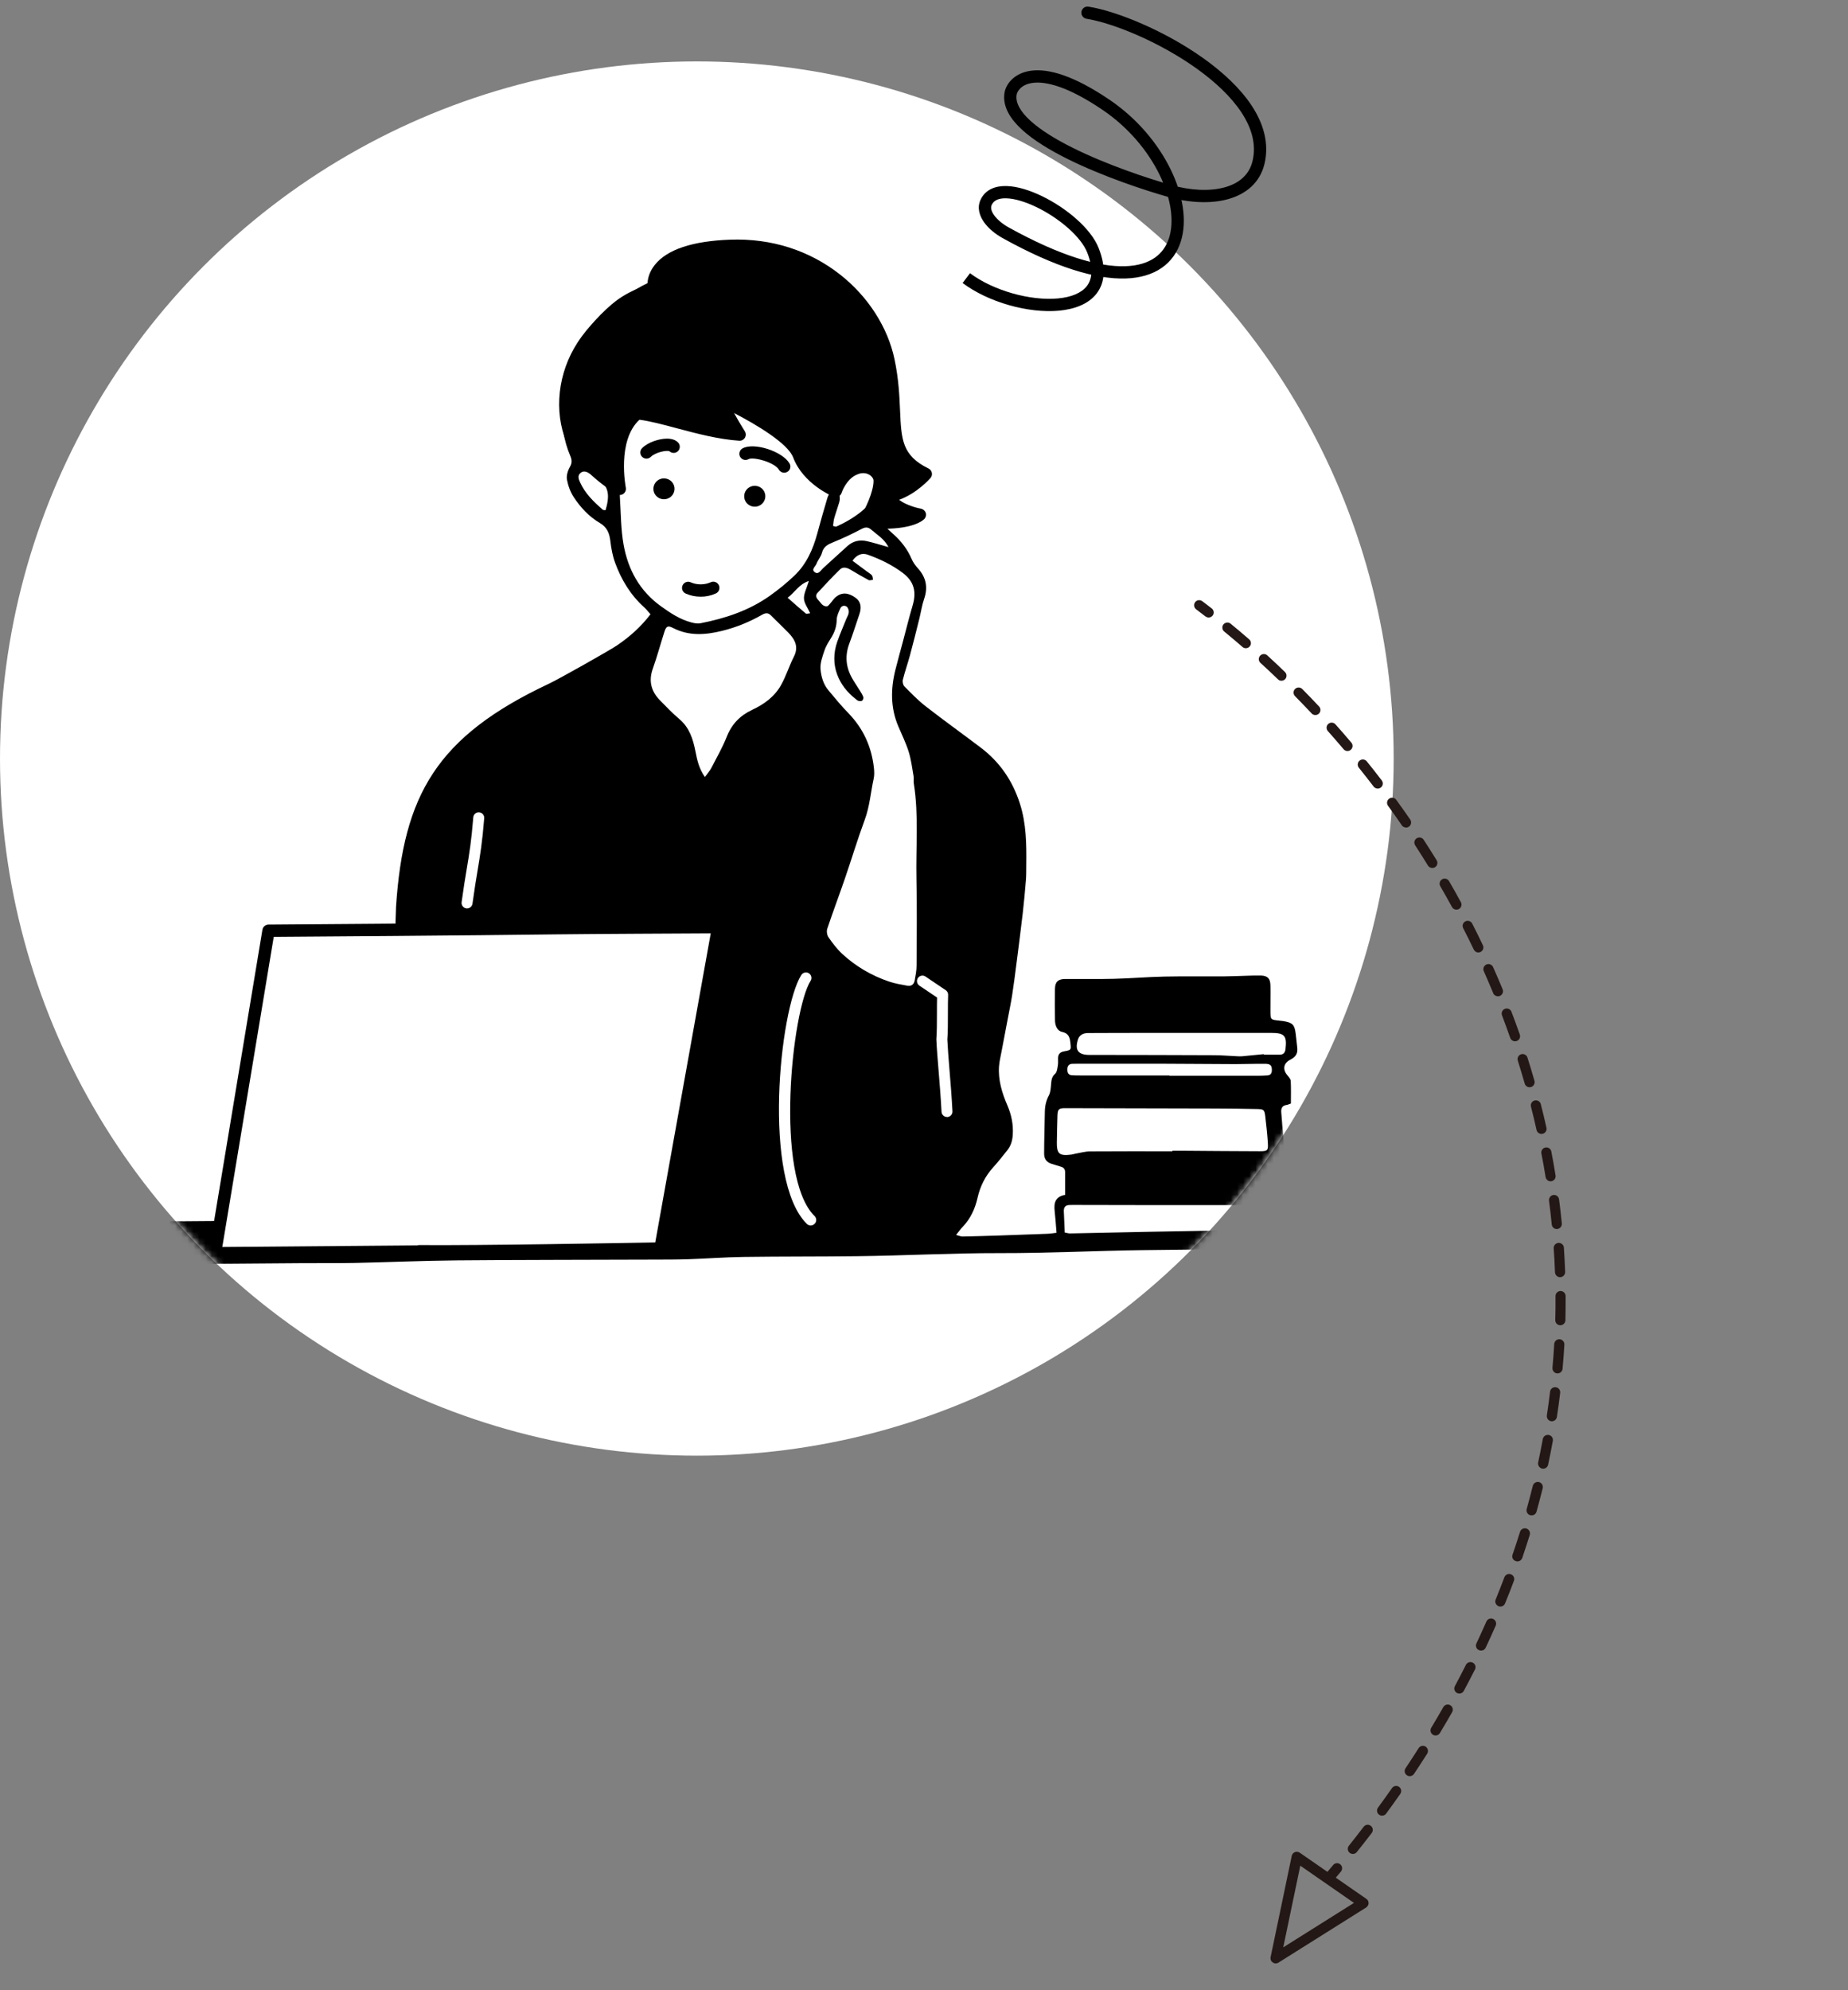 <svg width="301" height="324" viewBox="0 0 301 324" fill="none" xmlns="http://www.w3.org/2000/svg">
<rect x="0" y="0" width="301" height="324" fill="#808080" stroke="none"/>
<circle cx="113.5" cy="123.5" r="113.5" fill="white"/>
<mask id="mask0_8254_12" style="mask-type:alpha" maskUnits="userSpaceOnUse" x="0" y="10" width="227" height="228">
<circle cx="113.5" cy="123.5" r="113.5" fill="white"/>
</mask>
<g mask="url(#mask0_8254_12)">
<path d="M253.972 201.26C253.832 200.159 253.484 199.785 252.295 199.785C248.141 199.774 243.981 199.774 239.827 199.785C233.544 199.8 227.255 199.806 220.972 199.868C218.531 199.894 216.09 200.055 213.65 200.148C212.975 200.174 212.294 200.211 211.614 200.2C210.492 200.174 210.337 200.029 210.29 198.964C210.253 198.196 210.243 197.427 210.253 196.659C210.269 195.864 210.435 195.755 211.245 195.755C212.144 195.755 213.047 195.766 213.935 195.651C215.01 195.511 215.322 195.116 215.337 194.031C215.358 192.447 215.358 190.869 215.337 189.285C215.322 187.872 215.021 187.519 213.598 187.436C212.429 187.369 211.251 187.426 210.077 187.426C209.417 187.426 209.116 187.156 209.101 186.444C209.08 185.364 208.945 184.284 208.857 183.204C208.799 182.482 208.732 181.766 208.685 181.044C208.644 180.421 208.867 179.995 209.552 179.901C209.765 179.87 209.963 179.766 210.259 179.668C210.259 178.421 210.295 177.211 210.233 176.002C210.217 175.695 209.942 175.368 209.719 175.108C208.867 174.137 209.033 173.109 210.16 172.533C211.115 172.045 211.411 171.489 211.287 170.466C211.199 169.749 211.131 169.033 211.043 168.316C210.856 166.821 210.539 166.504 209.028 166.249C208.805 166.213 208.581 166.192 208.353 166.171C206.946 166.021 206.935 166.021 206.925 164.629C206.914 163.227 206.956 161.825 206.925 160.423C206.899 159.296 206.452 158.86 205.362 158.829C204.593 158.808 203.825 158.844 203.056 158.865C201.799 158.896 200.543 158.964 199.281 158.969C196.072 158.99 192.863 158.933 189.659 159C186.906 159.057 184.154 159.296 181.402 159.364C178.779 159.431 176.157 159.374 173.535 159.39C172.346 159.395 171.852 159.841 171.831 160.994C171.8 162.713 171.816 164.432 171.837 166.145C171.847 166.971 172.2 167.833 172.953 167.994C174.085 168.233 174.246 168.908 174.345 169.817C174.464 170.928 174.506 170.964 173.311 171.177C172.652 171.297 172.356 171.624 172.335 172.252C172.32 172.657 172.371 173.073 172.299 173.473C172.216 173.945 172.164 174.553 171.857 174.823C171.25 175.352 171.25 175.976 171.187 176.651C171.136 177.222 171.099 177.845 170.845 178.333C170.409 179.164 170.206 180.01 170.185 180.93C170.165 182.103 170.133 183.282 170.113 184.456C170.092 185.582 170.061 186.714 170.066 187.841C170.066 188.714 170.507 189.28 171.369 189.513C171.847 189.643 172.314 189.82 172.792 189.95C173.244 190.074 173.483 190.355 173.483 190.827C173.483 192.037 173.483 193.252 173.483 194.55C171.852 194.82 171.634 195.89 171.785 197.199C171.909 198.305 171.977 199.421 172.086 200.714C171.629 200.766 171.12 200.855 170.611 200.875C167.947 200.979 165.283 201.073 162.614 201.161C160.672 201.223 158.73 201.286 156.788 201.322C156.502 201.327 156.216 201.187 155.723 201.062C156.17 200.512 156.476 200.081 156.84 199.702C158.091 198.388 158.818 196.783 159.213 195.054C159.644 193.154 160.459 191.502 161.762 190.064C162.583 189.16 163.331 188.2 164.094 187.244C164.676 186.512 164.904 185.665 164.961 184.731C165.06 183.069 164.743 181.516 164.089 179.99C163.206 177.949 162.552 175.835 162.723 173.571C162.785 172.766 162.988 171.972 163.133 171.177C163.466 169.412 163.808 167.646 164.141 165.881C164.385 164.598 164.655 163.321 164.857 162.033C165.117 160.345 165.335 158.647 165.553 156.954C165.906 154.191 166.265 151.424 166.587 148.656C166.794 146.87 166.955 145.073 167.101 143.276C167.168 142.466 167.147 141.651 167.158 140.835C167.199 137.45 167.173 134.09 166.109 130.803C164.92 127.111 162.853 124.083 159.774 121.746C156.788 119.482 153.739 117.301 150.78 115.001C149.538 114.035 148.427 112.887 147.316 111.766C147.087 111.532 146.968 111.008 147.051 110.68C147.389 109.33 147.856 108.016 148.219 106.671C148.759 104.683 149.253 102.683 149.751 100.684C150.011 99.64 150.162 98.56 150.509 97.548C151.169 95.652 150.863 94.022 149.512 92.537C149.097 92.079 148.713 91.55 148.474 90.984C147.799 89.416 146.791 88.112 145.524 86.985C144.813 86.357 144.138 85.687 143.432 85.054C142.59 84.295 142.559 84.207 143.291 83.304C144.211 82.177 145.104 81.029 145.545 79.627C146.314 77.197 145.488 74.73 142.414 74.683C141.988 74.678 141.427 74.6 141.162 74.33C140.415 73.562 139.636 72.752 139.142 71.812C138.28 70.166 137.823 68.374 137.901 66.474C137.932 65.689 137.875 64.9 137.854 63.939C136.894 64.246 136.561 64.775 136.504 65.487C136.452 66.162 136.494 66.842 136.473 67.522C136.39 70.181 137.185 72.482 139.179 74.32C139.885 74.974 139.838 75.166 139.075 75.795C138.831 75.992 138.545 76.169 138.374 76.423C138.067 76.87 137.823 77.363 138.285 77.773C139.485 77.285 140.576 76.771 141.708 76.397C142.933 75.992 143.925 76.776 143.811 78.043C143.759 78.609 143.587 79.206 143.312 79.7C141.713 82.592 139.163 84.399 136.224 85.734C136.13 85.775 135.975 85.692 135.684 85.63C135.746 85.194 135.767 84.763 135.881 84.358C136.125 83.496 136.442 82.649 136.691 81.787C136.946 80.889 136.676 80.089 136.11 79.897C135.606 79.726 135.035 80.172 134.749 81.117C134.162 83.054 133.627 85.002 133.093 86.954C132.392 89.514 131.322 91.887 129.374 93.736C128.133 94.915 126.799 96 125.402 96.992C122.001 99.412 118.122 100.689 114.066 101.479C113.604 101.567 113.079 101.463 112.607 101.338C110.742 100.85 109.179 99.806 107.632 98.69C104.163 96.192 102.283 92.713 101.561 88.637C101.125 86.165 101.13 83.61 100.975 81.091C100.902 79.965 100.928 78.832 100.897 77.701C100.886 77.212 100.959 76.667 100.357 76.439C99.801 76.231 99.562 76.724 99.219 76.979C99.152 77.025 99.053 77.02 99.173 76.994C98.004 76.309 96.961 75.722 95.943 75.088C95.694 74.933 95.465 74.668 95.335 74.403C94.437 72.513 93.944 70.498 93.699 68.436C93.377 65.752 93.85 63.14 94.65 60.574C96.426 54.893 99.931 50.692 105.259 48.018C105.669 47.81 106.033 47.509 106.489 47.203C105.565 46.626 105.103 46.58 104.329 46.85C102.6 47.447 101.037 48.366 99.661 49.529C94.421 53.969 91.576 59.572 91.498 66.52C91.466 69.174 91.83 71.744 92.869 74.18C93.165 74.876 93.206 75.364 92.811 76.049C92.474 76.636 92.23 77.446 92.344 78.085C92.526 79.082 92.905 80.11 93.461 80.956C94.556 82.623 95.943 84.114 97.667 85.126C98.897 85.848 99.261 86.814 99.417 88.102C99.557 89.296 99.78 90.516 100.196 91.643C101.203 94.385 102.683 96.852 104.88 98.835C105.269 99.183 105.586 99.609 105.949 100.009C104.376 102.081 102.558 103.67 100.533 105.057C99.339 105.872 91.113 110.514 89.405 111.319C71.111 119.919 65.71 129.442 64.505 147.633C64.406 149.113 63.181 197.438 63.082 197.832C62.88 198.627 24.577 199.006 23.57 198.767C23.232 198.689 22.853 198.793 22.495 198.824C21.056 198.938 19.623 199.115 18.18 199.162C16.284 199.224 14.383 199.198 12.483 199.188C10.614 199.172 8.91 200.325 9.04 202.324C9.108 203.384 8.879 203.519 7.866 203.539C6.911 203.56 5.955 203.56 5 203.55V205.99C19.784 205.886 34.563 205.762 49.342 205.658C52.146 205.637 54.95 205.679 57.754 205.622C63.316 205.502 68.872 205.253 74.434 205.206C85.194 205.113 95.958 205.123 106.718 205.082C108.484 205.076 110.244 205.082 112.01 205.024C115.037 204.921 118.059 204.687 121.087 204.645C127.235 204.562 133.383 204.599 139.537 204.526C147.311 204.438 155.079 204.007 162.858 204.022C170.632 204.038 178.406 203.638 186.179 203.539C201.057 203.347 215.929 203.233 230.807 203.088C237.635 203.02 244.464 202.953 251.288 202.869C251.911 202.859 252.549 202.766 253.147 202.594C253.791 202.412 254.029 201.919 253.941 201.223L253.972 201.26ZM98.627 83.08C98.409 83.034 98.243 83.049 98.155 82.971C96.696 81.689 95.304 80.354 94.484 78.537C94.25 78.017 94.037 77.488 94.51 77.041C94.977 76.605 95.507 76.766 96 77.077C96.15 77.176 96.317 77.249 96.472 77.337C98.965 78.698 99.526 80.151 98.622 83.075L98.627 83.08ZM131.742 94.598C131.384 95.803 130.906 96.649 130.948 97.47C130.984 98.238 131.571 98.981 131.966 99.843C131.659 99.869 131.374 99.983 131.254 99.89C130.294 99.095 129.364 98.264 128.289 97.319C129.463 96.468 130.096 95.138 131.737 94.593L131.742 94.598ZM122.53 115.567C120.547 116.486 119.191 117.888 118.376 119.944C117.68 121.694 116.73 123.351 115.863 125.028C115.624 125.49 115.26 125.89 114.814 126.508C113.832 125.111 113.552 123.735 113.287 122.39C112.887 120.36 112.316 118.485 110.649 117.073C109.548 116.143 108.551 115.089 107.533 114.061C106.069 112.586 105.607 110.898 106.329 108.868C107.035 106.884 107.58 104.844 108.229 102.839C108.52 101.946 108.78 101.811 109.61 102.237C112.222 103.582 114.881 103.384 117.623 102.709C119.918 102.143 122.063 101.266 124.104 100.103C124.639 99.796 125.085 99.708 125.558 100.186C126.477 101.115 127.432 102.008 128.346 102.943C129.447 104.07 130.153 105.264 129.302 106.926C128.528 108.442 128.03 110.104 127.193 111.579C126.145 113.433 124.441 114.679 122.525 115.562L122.53 115.567ZM132.978 91.809C133.212 91.181 133.711 90.641 133.877 90.008C134.142 88.979 134.848 88.632 135.736 88.273C137.314 87.64 138.857 86.892 140.368 86.103C141.001 85.77 141.453 85.827 141.946 86.269C142.876 87.084 144.003 87.707 144.719 89.078C143.364 88.699 142.3 88.361 141.214 88.112C140.051 87.842 138.961 88.076 138.057 88.881C136.712 90.08 135.398 91.311 134.058 92.516C133.679 92.858 133.337 93.57 132.75 93.191C132.054 92.739 132.817 92.246 132.978 91.809ZM149.289 157.219C149.289 158.024 149.123 158.829 148.983 159.628C148.874 160.252 148.448 160.605 147.814 160.49C146.802 160.309 145.774 160.137 144.803 159.81C141.952 158.839 139.376 157.344 137.169 155.292C136.317 154.503 135.601 153.548 134.936 152.587C134.697 152.239 134.609 151.611 134.744 151.206C135.658 148.479 136.676 145.784 137.61 143.063C138.706 139.875 139.677 136.64 140.846 133.477C141.656 131.296 141.817 129.001 142.305 126.768C142.429 126.207 142.403 125.589 142.341 125.013C141.957 121.585 140.612 118.615 138.192 116.117C137.029 114.923 135.964 113.635 134.9 112.352C134.095 111.387 133.752 110.14 133.643 108.972C133.555 107.959 133.965 106.864 134.308 105.856C134.562 105.098 135.035 104.407 135.455 103.712C135.98 102.844 136.265 101.946 136.281 100.907C136.291 100.274 136.608 99.625 136.883 99.028C137.081 98.602 137.584 98.513 137.927 98.784C138.145 98.955 138.28 99.391 138.249 99.692C138.213 100.077 137.974 100.445 137.823 100.819C137.34 102.029 136.816 103.229 136.38 104.454C135.014 108.338 136.681 111.688 139.277 113.729C139.454 113.869 139.625 114.045 139.828 114.113C140.02 114.17 140.311 114.175 140.441 114.066C140.576 113.952 140.669 113.635 140.607 113.469C140.472 113.095 140.243 112.747 140.03 112.404C139.604 111.714 139.137 111.044 138.742 110.338C137.751 108.536 137.61 106.682 138.353 104.735C138.945 103.182 139.423 101.582 139.973 100.014C140.378 98.856 140.191 97.932 139.366 97.335C138.176 96.468 137.117 96.4 136.136 97.2C135.793 97.48 135.559 97.88 135.258 98.212C135.081 98.404 134.884 98.706 134.682 98.716C133.939 98.758 133.659 98.077 133.233 97.636C132.916 97.309 132.823 96.883 133.15 96.535C134.344 95.247 135.538 93.954 136.795 92.729C137.314 92.22 137.958 92.412 138.55 92.765C139.516 93.341 140.487 93.913 141.479 94.442C141.656 94.536 141.952 94.416 142.19 94.395C142.139 94.157 142.165 93.85 142.024 93.684C141.796 93.419 141.464 93.237 141.178 93.025C140.425 92.464 139.672 91.908 138.846 91.29C139.604 90.246 140.451 89.987 141.38 90.324C143.38 91.046 145.296 91.971 147.004 93.248C148.879 94.65 149.32 96.332 148.64 98.607C148.079 100.492 147.612 102.413 147.103 104.314C146.688 105.872 146.251 107.43 145.857 108.993C145.062 112.124 145.026 115.224 146.314 118.257C146.895 119.623 147.56 120.967 148.001 122.38C148.401 123.657 148.562 125.008 148.796 126.332C148.863 126.726 148.775 127.152 148.837 127.547C149.663 132.719 149.154 137.927 149.268 143.115C149.372 147.815 149.31 152.519 149.289 157.219ZM175.591 169.209C175.804 168.571 176.36 168.202 177.17 168.191C178.977 168.176 180.784 168.171 182.596 168.171C190.733 168.171 198.871 168.16 207.013 168.165C209.246 168.165 209.63 168.633 209.381 170.814C209.308 171.427 209.012 171.712 208.426 171.717C207.569 171.728 206.707 171.717 205.85 171.717C205.85 171.686 205.845 171.66 205.84 171.629C204.676 171.743 203.513 171.868 202.345 171.972C202.075 171.998 201.805 171.982 201.535 171.972C200.273 171.915 199.006 171.806 197.744 171.8C191.372 171.769 184.995 171.764 178.624 171.754C178.219 171.754 177.808 171.754 177.403 171.754C175.586 171.743 175.02 170.938 175.596 169.204L175.591 169.209ZM174.693 173.197C175.009 173.187 175.326 173.182 175.638 173.182C180.104 173.182 184.575 173.171 189.041 173.182C193.101 173.192 197.167 173.239 201.228 173.249C202.854 173.249 204.479 173.177 206.104 173.197C206.94 173.208 207.174 173.509 207.159 174.257C207.148 174.734 206.951 175.046 206.463 175.088C205.881 175.134 205.289 175.145 204.702 175.145C199.961 175.145 195.22 175.145 190.484 175.145V175.098C185.608 175.098 180.732 175.098 175.856 175.098C175.451 175.098 175.046 175.093 174.636 175.072C174.075 175.046 173.857 174.719 173.851 174.179C173.846 173.597 174.049 173.213 174.688 173.192L174.693 173.197ZM172.143 185.863C172.164 184.466 172.19 183.064 172.236 181.667C172.273 180.582 172.455 180.415 173.529 180.421C181.745 180.436 189.96 180.452 198.175 180.478C200.34 180.483 202.506 180.519 204.676 180.561C205.871 180.582 205.964 180.67 206.099 181.859C206.255 183.246 206.416 184.637 206.504 186.029C206.587 187.322 206.473 187.441 205.18 187.436C201.026 187.426 196.871 187.389 192.722 187.358C192.136 187.358 191.549 187.358 190.962 187.358C190.962 187.389 190.962 187.415 190.962 187.447C186.491 187.447 182.025 187.426 177.554 187.462C176.759 187.467 175.97 187.696 175.176 187.831C174.952 187.867 174.739 187.956 174.516 187.981C172.512 188.231 172.107 187.878 172.138 185.858L172.143 185.863ZM206.13 200.216C199.852 200.32 193.569 200.429 187.291 200.548C182.955 200.631 178.618 200.73 174.282 200.818C174.07 200.818 173.851 200.751 173.426 200.678C173.374 199.447 173.322 198.326 173.275 197.204C173.249 196.545 173.555 196.181 174.241 196.191C174.423 196.191 174.604 196.181 174.781 196.181C183.505 196.197 192.229 196.223 200.953 196.207C203.113 196.207 205.279 196.062 207.439 195.963C208.228 195.927 208.701 196.295 208.799 197.111C208.81 197.199 208.81 197.292 208.81 197.381C208.867 200.574 208.649 200.169 206.136 200.211L206.13 200.216Z" fill="black"/>
<path d="M143.437 85.08C148.453 85.183 149.824 83.813 149.824 83.813C149.824 83.813 145.649 83.08 144.719 80.801C148.11 80.266 150.795 77.181 150.795 77.181C143.613 73.671 146.76 68.494 144.719 58.715C142.679 48.937 132.755 39.533 119.01 40.021C105.264 40.509 106.49 46.736 106.49 46.736C106.49 46.736 99.116 49.856 94.915 56.316C91.669 61.312 91.399 67.278 93.201 71.661C95.003 76.044 100.944 79.591 100.944 79.591C100.944 79.591 99.204 70.981 103.831 67.294C108.141 67.725 114.549 70.358 120.469 70.758C118.324 67.382 117.384 65.066 117.384 65.066C117.384 65.066 128.642 70.171 130.127 74.123C131.613 78.075 136.125 79.939 136.125 79.939C136.125 79.939 136.915 77.358 139.142 76.361C141.37 75.364 143.255 76.854 143.281 78.23C143.323 80.806 141.142 84.446 141.142 84.446L143.437 85.085V85.08Z" fill="black"/>
<path d="M143.972 86.087C143.79 86.087 143.603 86.087 143.416 86.082C143.333 86.082 143.25 86.066 143.167 86.046L140.872 85.407C140.57 85.324 140.326 85.1 140.212 84.81C140.098 84.519 140.124 84.192 140.285 83.922C140.851 82.977 142.31 80.11 142.279 78.235C142.279 77.981 142.076 77.602 141.64 77.327C141.297 77.109 140.57 76.813 139.553 77.269C137.782 78.064 137.091 80.209 137.086 80.23C137.003 80.499 136.806 80.723 136.551 80.842C136.297 80.962 136.001 80.972 135.741 80.863C135.538 80.78 130.813 78.786 129.188 74.476C128.331 72.196 123.216 69.138 119.57 67.252C120.022 68.088 120.604 69.096 121.315 70.218C121.518 70.534 121.523 70.945 121.331 71.267C121.139 71.594 120.775 71.781 120.401 71.755C116.979 71.526 113.396 70.566 110.234 69.724C108.006 69.127 105.887 68.561 104.153 68.338C100.445 71.739 101.915 79.31 101.93 79.388C102.008 79.778 101.847 80.177 101.525 80.406C101.198 80.635 100.772 80.65 100.429 80.448C100.175 80.297 94.177 76.672 92.272 72.035C90.174 66.93 90.864 60.699 94.073 55.766C97.714 50.173 103.535 47.031 105.467 46.102C105.508 45.38 105.742 44.274 106.651 43.132C108.645 40.623 112.788 39.237 118.973 39.019C125.636 38.785 131.831 40.758 136.873 44.731C141.401 48.298 144.621 53.32 145.701 58.508C146.381 61.758 146.495 64.448 146.599 66.827C146.807 71.557 146.916 74.164 151.237 76.278C151.517 76.413 151.719 76.672 151.777 76.979C151.839 77.285 151.756 77.602 151.548 77.836C151.444 77.955 149.357 80.323 146.443 81.377C147.529 82.213 149.289 82.696 149.995 82.821C150.364 82.888 150.665 83.153 150.78 83.506C150.894 83.865 150.795 84.254 150.53 84.519C150.26 84.789 148.713 86.087 143.966 86.087H143.972ZM143.582 84.077C144.917 84.098 145.945 84.01 146.745 83.88C145.545 83.319 144.314 82.462 143.79 81.18C143.78 81.154 143.769 81.123 143.759 81.097C143.421 82.135 142.98 83.106 142.622 83.812L143.582 84.083V84.077ZM140.602 75.026C141.354 75.026 142.081 75.229 142.715 75.634C143.665 76.236 144.268 77.223 144.283 78.204C144.294 78.791 144.205 79.419 144.06 80.043C144.2 79.918 144.377 79.835 144.569 79.804C146.459 79.508 148.147 78.272 149.133 77.404C144.943 74.813 144.792 71.287 144.6 66.91C144.501 64.609 144.387 62.002 143.743 58.913C141.858 49.882 132.563 40.535 119.051 41.018C112.108 41.262 109.335 42.976 108.229 44.373C107.331 45.505 107.481 46.528 107.481 46.538C107.575 47.005 107.326 47.468 106.889 47.655C106.817 47.686 99.739 50.744 95.761 56.856C92.947 61.177 92.308 66.837 94.13 71.272C95.185 73.837 97.864 76.153 99.677 77.503C99.458 74.507 99.677 69.319 103.213 66.505C103.415 66.344 103.68 66.266 103.935 66.292C105.903 66.489 108.26 67.118 110.753 67.782C113.204 68.436 115.92 69.163 118.558 69.537C117.135 67.097 116.486 65.518 116.455 65.435C116.299 65.056 116.392 64.62 116.688 64.334C116.984 64.049 117.426 63.976 117.8 64.142C118.989 64.682 129.478 69.537 131.073 73.759C132.007 76.236 134.344 77.83 135.632 78.552C136.141 77.571 137.107 76.163 138.737 75.431C139.355 75.156 139.989 75.016 140.607 75.016L140.602 75.026Z" fill="black"/>
<path d="M127.734 76.969C127.391 76.969 127.053 76.792 126.867 76.47C126.155 75.26 122.676 74.331 121.918 74.756C121.435 75.032 120.822 74.86 120.552 74.377C120.282 73.894 120.448 73.282 120.931 73.011C122.769 71.973 127.427 73.458 128.596 75.457C128.876 75.935 128.715 76.548 128.237 76.828C128.076 76.922 127.905 76.969 127.734 76.969Z" fill="black"/>
<path d="M105.3 74.673C105.046 74.673 104.792 74.574 104.594 74.382C104.2 73.993 104.194 73.359 104.584 72.965C105.571 71.967 107.398 71.422 108.619 71.417H108.634C109.418 71.417 110.026 71.625 110.431 72.03C110.821 72.419 110.821 73.058 110.431 73.447C110.047 73.832 109.434 73.837 109.039 73.473C108.572 73.25 106.708 73.671 106.017 74.372C105.82 74.569 105.56 74.668 105.3 74.668V74.673Z" fill="black"/>
<path d="M108.323 81.278C107.377 81.377 106.531 80.702 106.432 79.772C106.334 78.843 107.004 77.991 107.964 77.898C108.411 77.851 108.852 77.976 109.211 78.246C109.574 78.526 109.813 78.952 109.86 79.404C109.953 80.297 109.33 81.107 108.442 81.263C108.4 81.268 108.364 81.273 108.323 81.278Z" fill="black"/>
<path d="M123.112 82.489C122.167 82.587 121.32 81.912 121.222 80.983C121.123 80.053 121.793 79.201 122.754 79.108C123.2 79.061 123.642 79.186 124 79.456C124.363 79.736 124.602 80.162 124.649 80.614C124.742 81.507 124.119 82.317 123.231 82.473C123.19 82.478 123.153 82.483 123.112 82.489Z" fill="black"/>
<path d="M114.118 97.148C113.277 97.148 112.441 96.977 111.677 96.634C111.174 96.405 110.945 95.813 111.174 95.31C111.402 94.806 111.994 94.577 112.498 94.806C113.505 95.258 114.757 95.252 115.764 94.796C116.268 94.567 116.865 94.79 117.093 95.294C117.322 95.798 117.099 96.395 116.595 96.623C115.816 96.977 114.964 97.153 114.113 97.153L114.118 97.148Z" fill="black"/>
<path d="M76.07 147.903C76.028 147.903 75.986 147.903 75.95 147.892C75.462 147.825 75.119 147.373 75.187 146.885C75.498 144.61 75.773 142.938 76.023 141.464C76.449 138.919 76.781 136.909 77.087 133.077C77.129 132.584 77.549 132.215 78.048 132.257C78.541 132.298 78.905 132.729 78.868 133.217C78.557 137.122 78.199 139.267 77.783 141.754C77.539 143.219 77.264 144.875 76.957 147.124C76.895 147.57 76.511 147.898 76.075 147.898L76.07 147.903Z" fill="white"/>
<path d="M132.054 199.525C131.831 199.525 131.602 199.442 131.426 199.271C124.15 192.131 126.949 164.39 130.517 158.74C130.782 158.325 131.332 158.195 131.748 158.46C132.163 158.725 132.288 159.275 132.028 159.691C128.975 164.525 126.113 191.544 132.677 197.988C133.03 198.336 133.035 198.897 132.687 199.25C132.511 199.427 132.282 199.52 132.049 199.52L132.054 199.525Z" fill="white"/>
<path d="M154.248 181.859C153.776 181.859 153.381 181.49 153.355 181.013C153.236 178.707 153.044 176.386 152.877 174.34C152.722 172.455 152.576 170.669 152.514 169.256C152.514 169.22 152.514 169.178 152.514 169.142C152.602 168.082 152.607 166.467 152.607 164.904C152.607 163.99 152.607 163.123 152.628 162.412L149.751 160.475C149.341 160.2 149.232 159.644 149.507 159.234C149.782 158.824 150.338 158.715 150.748 158.995L154.035 161.212C154.295 161.389 154.446 161.685 154.43 161.996C154.394 162.734 154.394 163.793 154.394 164.915C154.394 166.488 154.394 168.114 154.3 169.246C154.363 170.617 154.503 172.356 154.653 174.205C154.825 176.261 155.012 178.598 155.136 180.93C155.162 181.423 154.783 181.844 154.29 181.87C154.274 181.87 154.259 181.87 154.243 181.87L154.248 181.859Z" fill="white"/>
<path d="M107.57 203.274C107.57 203.274 79.372 203.804 68.254 203.721V203.768C57.178 203.846 35.025 204.038 35.025 204.038L43.739 151.538C43.739 151.538 75.026 151.33 90.667 151.122C97.449 151.045 116.969 150.956 116.969 150.956L107.575 203.269L107.57 203.274Z" fill="white"/>
<path d="M35.02 205.045C34.729 205.045 34.449 204.915 34.257 204.692C34.065 204.469 33.981 204.168 34.028 203.877L42.742 151.377C42.82 150.894 43.235 150.541 43.723 150.536C44.035 150.536 75.182 150.323 90.646 150.12C97.355 150.042 116.761 149.954 116.958 149.954C117.254 149.949 117.54 150.084 117.732 150.312C117.924 150.541 118.002 150.842 117.95 151.133L108.556 203.446C108.473 203.918 108.068 204.261 107.585 204.271C107.305 204.271 79.746 204.791 68.54 204.718C68.452 204.749 68.353 204.765 68.26 204.765C57.183 204.843 35.03 205.035 35.03 205.035H35.02V205.045ZM44.585 152.54L36.209 203.025C40.914 202.984 58.362 202.838 67.963 202.766C68.057 202.734 68.156 202.714 68.26 202.714C78.183 202.797 101.998 202.371 106.728 202.283L115.764 151.964C111.402 151.984 96.4 152.057 90.672 152.125C76.641 152.312 49.695 152.504 44.585 152.535V152.54Z" fill="black"/>
</g>
<g clip-path="url(#clip0_8254_12)">
<path d="M196.402 100.406C196.402 100.406 196.377 100.39 196.361 100.378C195.85 99.98 195.341 99.594 194.824 99.203C194.456 98.926 194.387 98.403 194.664 98.034C194.936 97.674 195.44 97.616 195.819 97.877C196.336 98.268 196.856 98.672 197.372 99.063C197.728 99.343 197.797 99.866 197.517 100.221C197.243 100.568 196.755 100.637 196.399 100.393L196.402 100.406Z" fill="#231815"/>
<path d="M219.884 301.7C219.884 301.7 219.852 301.678 219.836 301.667C219.481 301.387 219.425 300.862 219.705 300.507C220.516 299.482 221.328 298.458 222.109 297.425C222.386 297.056 222.907 296.974 223.273 297.273C223.642 297.55 223.702 298.068 223.425 298.436C222.63 299.472 221.821 300.51 220.996 301.537C220.728 301.876 220.24 301.945 219.884 301.7ZM224.652 295.473L224.628 295.457C224.254 295.187 224.179 294.672 224.448 294.298C225.225 293.238 225.988 292.18 226.723 291.127C226.979 290.755 227.497 290.66 227.869 290.915C228.248 291.176 228.337 291.689 228.076 292.069C227.329 293.137 226.561 294.203 225.779 295.272C225.515 295.638 225.008 295.718 224.644 295.468L224.652 295.473ZM229.149 289.035C228.777 288.78 228.675 288.27 228.931 287.898C229.659 286.804 230.373 285.713 231.06 284.627C231.305 284.236 231.82 284.127 232.203 284.366C232.567 284.616 232.704 285.127 232.465 285.509C231.767 286.612 231.047 287.711 230.313 288.813C230.052 289.192 229.542 289.294 229.165 289.046L229.157 289.041L229.149 289.035ZM233.357 282.411C233.001 282.167 232.891 281.686 233.116 281.306C233.79 280.187 234.448 279.057 235.086 277.938C235.31 277.544 235.812 277.402 236.214 277.63C236.6 277.848 236.751 278.356 236.522 278.758C235.872 279.894 235.215 281.024 234.53 282.159C234.299 282.547 233.78 282.678 233.397 282.439C233.381 282.428 233.373 282.422 233.357 282.411ZM237.233 275.594C236.893 275.361 236.772 274.897 236.97 274.522C237.587 273.364 238.185 272.217 238.767 271.058C238.974 270.653 239.472 270.484 239.877 270.691C240.282 270.898 240.452 271.395 240.245 271.8C239.657 272.967 239.048 274.13 238.425 275.296C238.21 275.695 237.71 275.851 237.303 275.631C237.279 275.614 237.254 275.597 237.23 275.581L237.233 275.594ZM240.757 268.596C240.426 268.368 240.304 267.939 240.481 267.561C241.044 266.378 241.572 265.194 242.1 264.011C242.283 263.589 242.769 263.4 243.191 263.583C243.605 263.761 243.802 264.253 243.619 264.675C243.094 265.872 242.547 267.066 241.986 268.263C241.795 268.679 241.298 268.848 240.882 268.657C240.841 268.63 240.803 268.616 240.763 268.588L240.757 268.596ZM243.91 261.412C243.594 261.196 243.461 260.783 243.613 260.424C244.101 259.212 244.575 258.004 245.035 256.797C245.196 256.373 245.669 256.151 246.102 256.318C246.535 256.484 246.749 256.952 246.582 257.385C246.125 258.605 245.648 259.836 245.141 261.058C244.967 261.485 244.482 261.687 244.069 261.51C244.015 261.485 243.961 261.459 243.912 261.426L243.91 261.412ZM246.672 254.068C246.373 253.863 246.232 253.48 246.362 253.118C246.787 251.875 247.193 250.644 247.578 249.409C247.714 248.968 248.177 248.727 248.619 248.864C249.047 249.003 249.301 249.464 249.165 249.905C248.775 251.148 248.366 252.401 247.943 253.657C247.79 254.087 247.319 254.323 246.888 254.17C246.813 254.141 246.75 254.11 246.686 254.066L246.672 254.068ZM248.999 246.58C248.716 246.385 248.571 246.024 248.669 245.675C249.021 244.418 249.351 243.158 249.662 241.909C249.777 241.464 250.222 241.199 250.664 241.3C251.114 241.407 251.374 241.86 251.273 242.302C250.958 243.573 250.623 244.841 250.267 246.119C250.144 246.558 249.692 246.818 249.245 246.689C249.155 246.663 249.072 246.63 248.999 246.58ZM250.873 238.97C250.606 238.786 250.459 238.447 250.531 238.116C250.802 236.839 251.059 235.565 251.289 234.295C251.374 233.842 251.8 233.552 252.259 233.629C252.712 233.715 253.002 234.14 252.925 234.599C252.692 235.89 252.429 237.173 252.156 238.472C252.062 238.919 251.621 239.198 251.173 239.105C251.062 239.076 250.97 239.036 250.881 238.975L250.873 238.97ZM252.297 231.253C252.047 231.081 251.904 230.769 251.949 230.443C252.147 229.151 252.317 227.865 252.474 226.58C252.524 226.127 252.936 225.804 253.398 225.859C253.851 225.91 254.175 226.322 254.119 226.784C253.965 228.081 253.784 229.384 253.583 230.698C253.512 231.148 253.097 231.458 252.641 231.394C252.51 231.376 252.402 231.325 252.297 231.253ZM253.222 223.466C252.987 223.305 252.842 223.015 252.862 222.708C252.981 221.41 253.072 220.116 253.15 218.826C253.178 218.369 253.572 218.021 254.021 218.044C254.477 218.072 254.825 218.466 254.803 218.915C254.728 220.219 254.633 221.534 254.511 222.854C254.47 223.313 254.065 223.642 253.614 223.605C253.47 223.59 253.335 223.544 253.222 223.466ZM253.679 215.632C253.453 215.477 253.312 215.214 253.322 214.923C253.362 213.618 253.369 212.326 253.36 211.023C253.352 210.566 253.728 210.194 254.179 210.195C254.636 210.188 255.009 210.563 255.008 211.014C255.012 212.325 255.002 213.639 254.972 214.963C254.958 215.417 254.58 215.776 254.12 215.769C253.957 215.764 253.8 215.716 253.671 215.627L253.679 215.632ZM253.633 207.786C253.423 207.641 253.288 207.405 253.272 207.133C253.228 205.83 253.156 204.531 253.065 203.244C253.036 202.784 253.379 202.389 253.839 202.36C254.299 202.331 254.695 202.674 254.724 203.134C254.811 204.444 254.88 205.764 254.927 207.081C254.948 207.535 254.589 207.919 254.134 207.94C253.952 207.945 253.773 207.894 253.636 207.799L253.633 207.786ZM253.106 199.964C252.912 199.831 252.773 199.617 252.747 199.361C252.618 198.059 252.473 196.782 252.303 195.487C252.247 195.032 252.565 194.621 253.012 194.559C253.467 194.503 253.879 194.822 253.941 195.269C254.105 196.571 254.264 197.882 254.387 199.191C254.429 199.649 254.095 200.049 253.645 200.097C253.444 200.113 253.251 200.064 253.098 199.959L253.106 199.964ZM252.091 192.177C251.913 192.055 251.777 191.854 251.742 191.628C251.532 190.341 251.315 189.063 251.058 187.792C250.975 187.342 251.261 186.908 251.719 186.83C252.169 186.747 252.603 187.034 252.681 187.492C252.927 188.779 253.162 190.082 253.367 191.377C253.437 191.829 253.134 192.252 252.682 192.322C252.464 192.362 252.255 192.302 252.085 192.185L252.091 192.177ZM250.612 184.476C250.443 184.359 250.32 184.191 250.271 183.968C249.987 182.702 249.681 181.433 249.364 180.18C249.253 179.735 249.515 179.284 249.96 179.174C250.405 179.063 250.855 179.325 250.966 179.77C251.294 181.042 251.594 182.32 251.884 183.613C251.981 184.06 251.703 184.499 251.255 184.596C251.018 184.647 250.79 184.598 250.604 184.47L250.612 184.476ZM248.673 176.874C248.519 176.768 248.399 176.614 248.342 176.42C247.989 175.167 247.604 173.926 247.219 172.686C247.081 172.246 247.326 171.785 247.753 171.649C248.192 171.512 248.654 171.758 248.79 172.184C249.191 173.435 249.565 174.692 249.928 175.964C250.053 176.407 249.799 176.863 249.357 176.987C249.108 177.054 248.853 177.009 248.659 176.876L248.673 176.874ZM246.296 169.388C246.159 169.293 246.041 169.153 245.981 168.98C245.555 167.748 245.104 166.534 244.645 165.314C244.482 164.893 244.695 164.409 245.125 164.252C245.546 164.09 246.03 164.303 246.187 164.733C246.654 165.958 247.11 167.199 247.544 168.437C247.696 168.875 247.472 169.339 247.035 169.491C246.769 169.582 246.506 169.532 246.296 169.388ZM243.507 162.07C243.377 161.981 243.27 161.86 243.213 161.701C242.715 160.503 242.204 159.307 241.682 158.127C241.492 157.711 241.684 157.224 242.1 157.034C242.516 156.845 243.003 157.037 243.193 157.453C243.726 158.652 244.245 159.853 244.745 161.065C244.921 161.484 244.716 161.973 244.297 162.149C244.029 162.262 243.739 162.217 243.512 162.062L243.507 162.07ZM240.326 154.923C240.213 154.845 240.114 154.729 240.047 154.601C239.484 153.429 238.916 152.265 238.322 151.119C238.113 150.714 238.275 150.218 238.681 150.009C239.086 149.8 239.59 149.968 239.791 150.368C240.387 151.527 240.966 152.71 241.531 153.896C241.727 154.304 241.551 154.802 241.143 154.997C240.864 155.126 240.555 155.092 240.32 154.931L240.326 154.923ZM236.756 147.961C236.651 147.889 236.562 147.792 236.499 147.677C235.878 146.537 235.238 145.407 234.593 144.285C234.365 143.891 234.497 143.387 234.892 143.158C235.286 142.93 235.791 143.063 236.019 143.457C236.681 144.59 237.323 145.734 237.946 146.887C238.169 147.29 238.015 147.791 237.618 148.006C237.335 148.157 236.998 148.128 236.756 147.961ZM232.825 141.179C232.736 141.118 232.65 141.035 232.589 140.933C231.911 139.825 231.205 138.721 230.502 137.631C230.255 137.247 230.357 136.735 230.741 136.487C231.125 136.24 231.638 136.342 231.886 136.727C232.605 137.828 233.305 138.939 233.999 140.059C234.241 140.451 234.117 140.961 233.73 141.194C233.439 141.375 233.089 141.348 232.83 141.171L232.825 141.179ZM228.542 134.595C228.462 134.54 228.392 134.468 228.333 134.38C227.597 133.304 226.843 132.237 226.077 131.187C225.81 130.814 225.89 130.298 226.264 130.032C226.638 129.765 227.145 129.84 227.42 130.22C228.189 131.283 228.952 132.355 229.696 133.437C229.957 133.819 229.854 134.331 229.486 134.59C229.193 134.792 228.823 134.776 228.548 134.587L228.542 134.595ZM223.93 128.249C223.858 128.199 223.799 128.147 223.743 128.073C222.952 127.041 222.147 126.013 221.332 125C221.04 124.645 221.099 124.126 221.454 123.835C221.809 123.544 222.336 123.608 222.619 123.958C223.443 124.976 224.255 126.01 225.057 127.061C225.335 127.418 225.27 127.945 224.905 128.217C224.608 128.441 224.219 128.436 223.936 128.241L223.93 128.249ZM219.008 122.13C218.951 122.091 218.887 122.047 218.847 121.984C217.998 120.984 217.147 120.006 216.282 119.031C215.979 118.692 216.008 118.165 216.347 117.863C216.686 117.56 217.213 117.59 217.516 117.928C218.389 118.909 219.257 119.898 220.108 120.911C220.405 121.258 220.362 121.788 220.007 122.079C219.715 122.331 219.307 122.336 219.008 122.13ZM213.774 116.273C213.726 116.239 213.677 116.206 213.64 116.157C212.745 115.208 211.844 114.268 210.932 113.343C210.61 113.015 210.612 112.493 210.94 112.171C211.268 111.85 211.785 111.86 212.112 112.18C213.032 113.11 213.949 114.061 214.847 115.023C215.164 115.36 215.14 115.879 214.817 116.193C214.528 116.458 214.09 116.489 213.782 116.278L213.774 116.273ZM208.26 110.686C208.26 110.686 208.187 110.636 208.152 110.6C207.207 109.689 206.259 108.8 205.301 107.926C204.962 107.622 204.942 107.097 205.246 106.759C205.55 106.421 206.089 106.399 206.414 106.705C207.381 107.584 208.339 108.492 209.292 109.409C209.619 109.729 209.631 110.249 209.319 110.582C209.035 110.874 208.577 110.916 208.254 110.694L208.26 110.686ZM202.461 105.392C202.461 105.392 202.412 105.358 202.38 105.336C201.396 104.482 200.393 103.638 199.396 102.821C199.046 102.533 198.991 102.007 199.278 101.658C199.566 101.309 200.1 101.259 200.442 101.542C201.455 102.369 202.461 103.227 203.461 104.093C203.805 104.388 203.846 104.917 203.542 105.255C203.263 105.575 202.795 105.633 202.447 105.394L202.461 105.392Z" fill="#231815"/>
<path d="M216.058 306.35C216.058 306.35 216.009 306.317 215.985 306.3C215.641 306.004 215.594 305.484 215.895 305.132C216.318 304.638 216.728 304.146 217.143 303.646C217.43 303.297 217.942 303.244 218.308 303.543C218.658 303.831 218.699 304.359 218.412 304.709C217.997 305.209 217.574 305.703 217.153 306.211C216.882 306.536 216.4 306.597 216.052 306.358L216.058 306.35Z" fill="#231815"/>
<path d="M222.067 309.85L211.223 302.337L207.781 318.826L222.067 309.85Z" stroke="#231815" stroke-width="1.69" stroke-linecap="round" stroke-linejoin="round"/>
</g>
<path d="M176.973 3.056C176.428 2.968 176.057 2.455 176.144 1.91C176.232 1.365 176.745 0.994 177.29 1.081L176.973 3.056ZM204.999 26.392L204.024 26.166L204.024 26.166L204.999 26.392ZM190.48 31.085L190.754 30.123L190.754 30.123L190.48 31.085ZM164.593 15.296L165.582 15.444L165.582 15.445L164.593 15.296ZM180.214 17.109L179.652 17.936L179.652 17.936L180.214 17.109ZM163.778 37.886L163.293 38.76L163.291 38.759L163.778 37.886ZM160.603 32.984L161.517 33.389L161.517 33.39L160.603 32.984ZM178.023 40.765L177.092 41.129L177.092 41.129L178.023 40.765ZM177.29 1.081C181.945 1.828 189.741 5.017 196.032 9.506C199.185 11.756 202.022 14.376 203.899 17.241C205.782 20.115 206.741 23.307 205.973 26.618L204.024 26.166C204.632 23.546 203.913 20.911 202.226 18.337C200.534 15.754 197.91 13.303 194.87 11.134C188.776 6.786 181.264 3.744 176.973 3.056L177.29 1.081ZM205.973 26.618C205.237 29.79 202.881 31.648 199.96 32.441C197.074 33.225 193.567 33.004 190.206 32.047L190.754 30.123C193.88 31.013 197.001 31.172 199.436 30.511C201.837 29.859 203.496 28.446 204.024 26.166L205.973 26.618ZM190.206 32.047C186.39 30.96 179.594 28.722 173.862 25.871C171.002 24.448 168.348 22.844 166.46 21.115C164.606 19.418 163.268 17.389 163.604 15.148L165.582 15.445C165.399 16.662 166.091 18.065 167.81 19.64C169.496 21.183 171.957 22.689 174.753 24.08C180.33 26.855 186.996 29.053 190.754 30.123L190.206 32.047ZM163.604 15.149C163.817 13.726 165.164 11.857 168.004 11.504C170.773 11.159 174.86 12.258 180.776 16.282L179.652 17.936C173.875 14.007 170.296 13.234 168.251 13.489C166.275 13.734 165.658 14.936 165.582 15.444L163.604 15.149ZM180.776 16.282C185.228 19.308 188.62 23.399 190.651 27.541C192.669 31.657 193.405 35.958 192.317 39.356C191.767 41.074 190.749 42.554 189.218 43.615C187.693 44.671 185.721 45.27 183.323 45.343C178.557 45.489 171.96 43.569 163.293 38.76L164.263 37.011C172.81 41.753 179.027 43.474 183.261 43.344C185.363 43.28 186.938 42.761 188.079 41.971C189.214 41.184 189.983 40.086 190.412 38.746C191.283 36.026 190.749 32.284 188.855 28.421C186.974 24.586 183.811 20.764 179.652 17.936L180.776 16.282ZM163.291 38.759C162.114 38.102 161.007 37.204 160.283 36.186C159.568 35.18 159.114 33.872 159.689 32.578L161.517 33.39C161.35 33.766 161.398 34.303 161.913 35.027C162.42 35.74 163.272 36.458 164.266 37.012L163.291 38.759ZM159.689 32.579C160.471 30.815 162.195 30.241 163.96 30.29C165.717 30.338 167.758 30.984 169.721 31.935C171.698 32.893 173.676 34.199 175.314 35.651C176.938 37.09 178.304 38.738 178.954 40.4L177.092 41.129C176.605 39.886 175.5 38.488 173.988 37.148C172.491 35.822 170.667 34.616 168.849 33.735C167.016 32.847 165.266 32.327 163.905 32.289C162.554 32.252 161.835 32.673 161.517 33.389L159.689 32.579ZM178.954 40.4C180.156 43.469 180.01 45.975 178.618 47.785C177.271 49.537 174.962 50.355 172.48 50.584C167.505 51.041 160.973 49.215 156.793 46.079L157.994 44.48C161.78 47.32 167.82 49.003 172.297 48.592C174.542 48.386 176.179 47.675 177.032 46.566C177.84 45.515 178.148 43.826 177.092 41.129L178.954 40.4Z" fill="black"/>
<defs>
<clipPath id="clip0_8254_12">
<rect width="143.386" height="176.134" fill="white" transform="translate(195.108 97.388) rotate(34.502)"/>
</clipPath>
</defs>
</svg>
